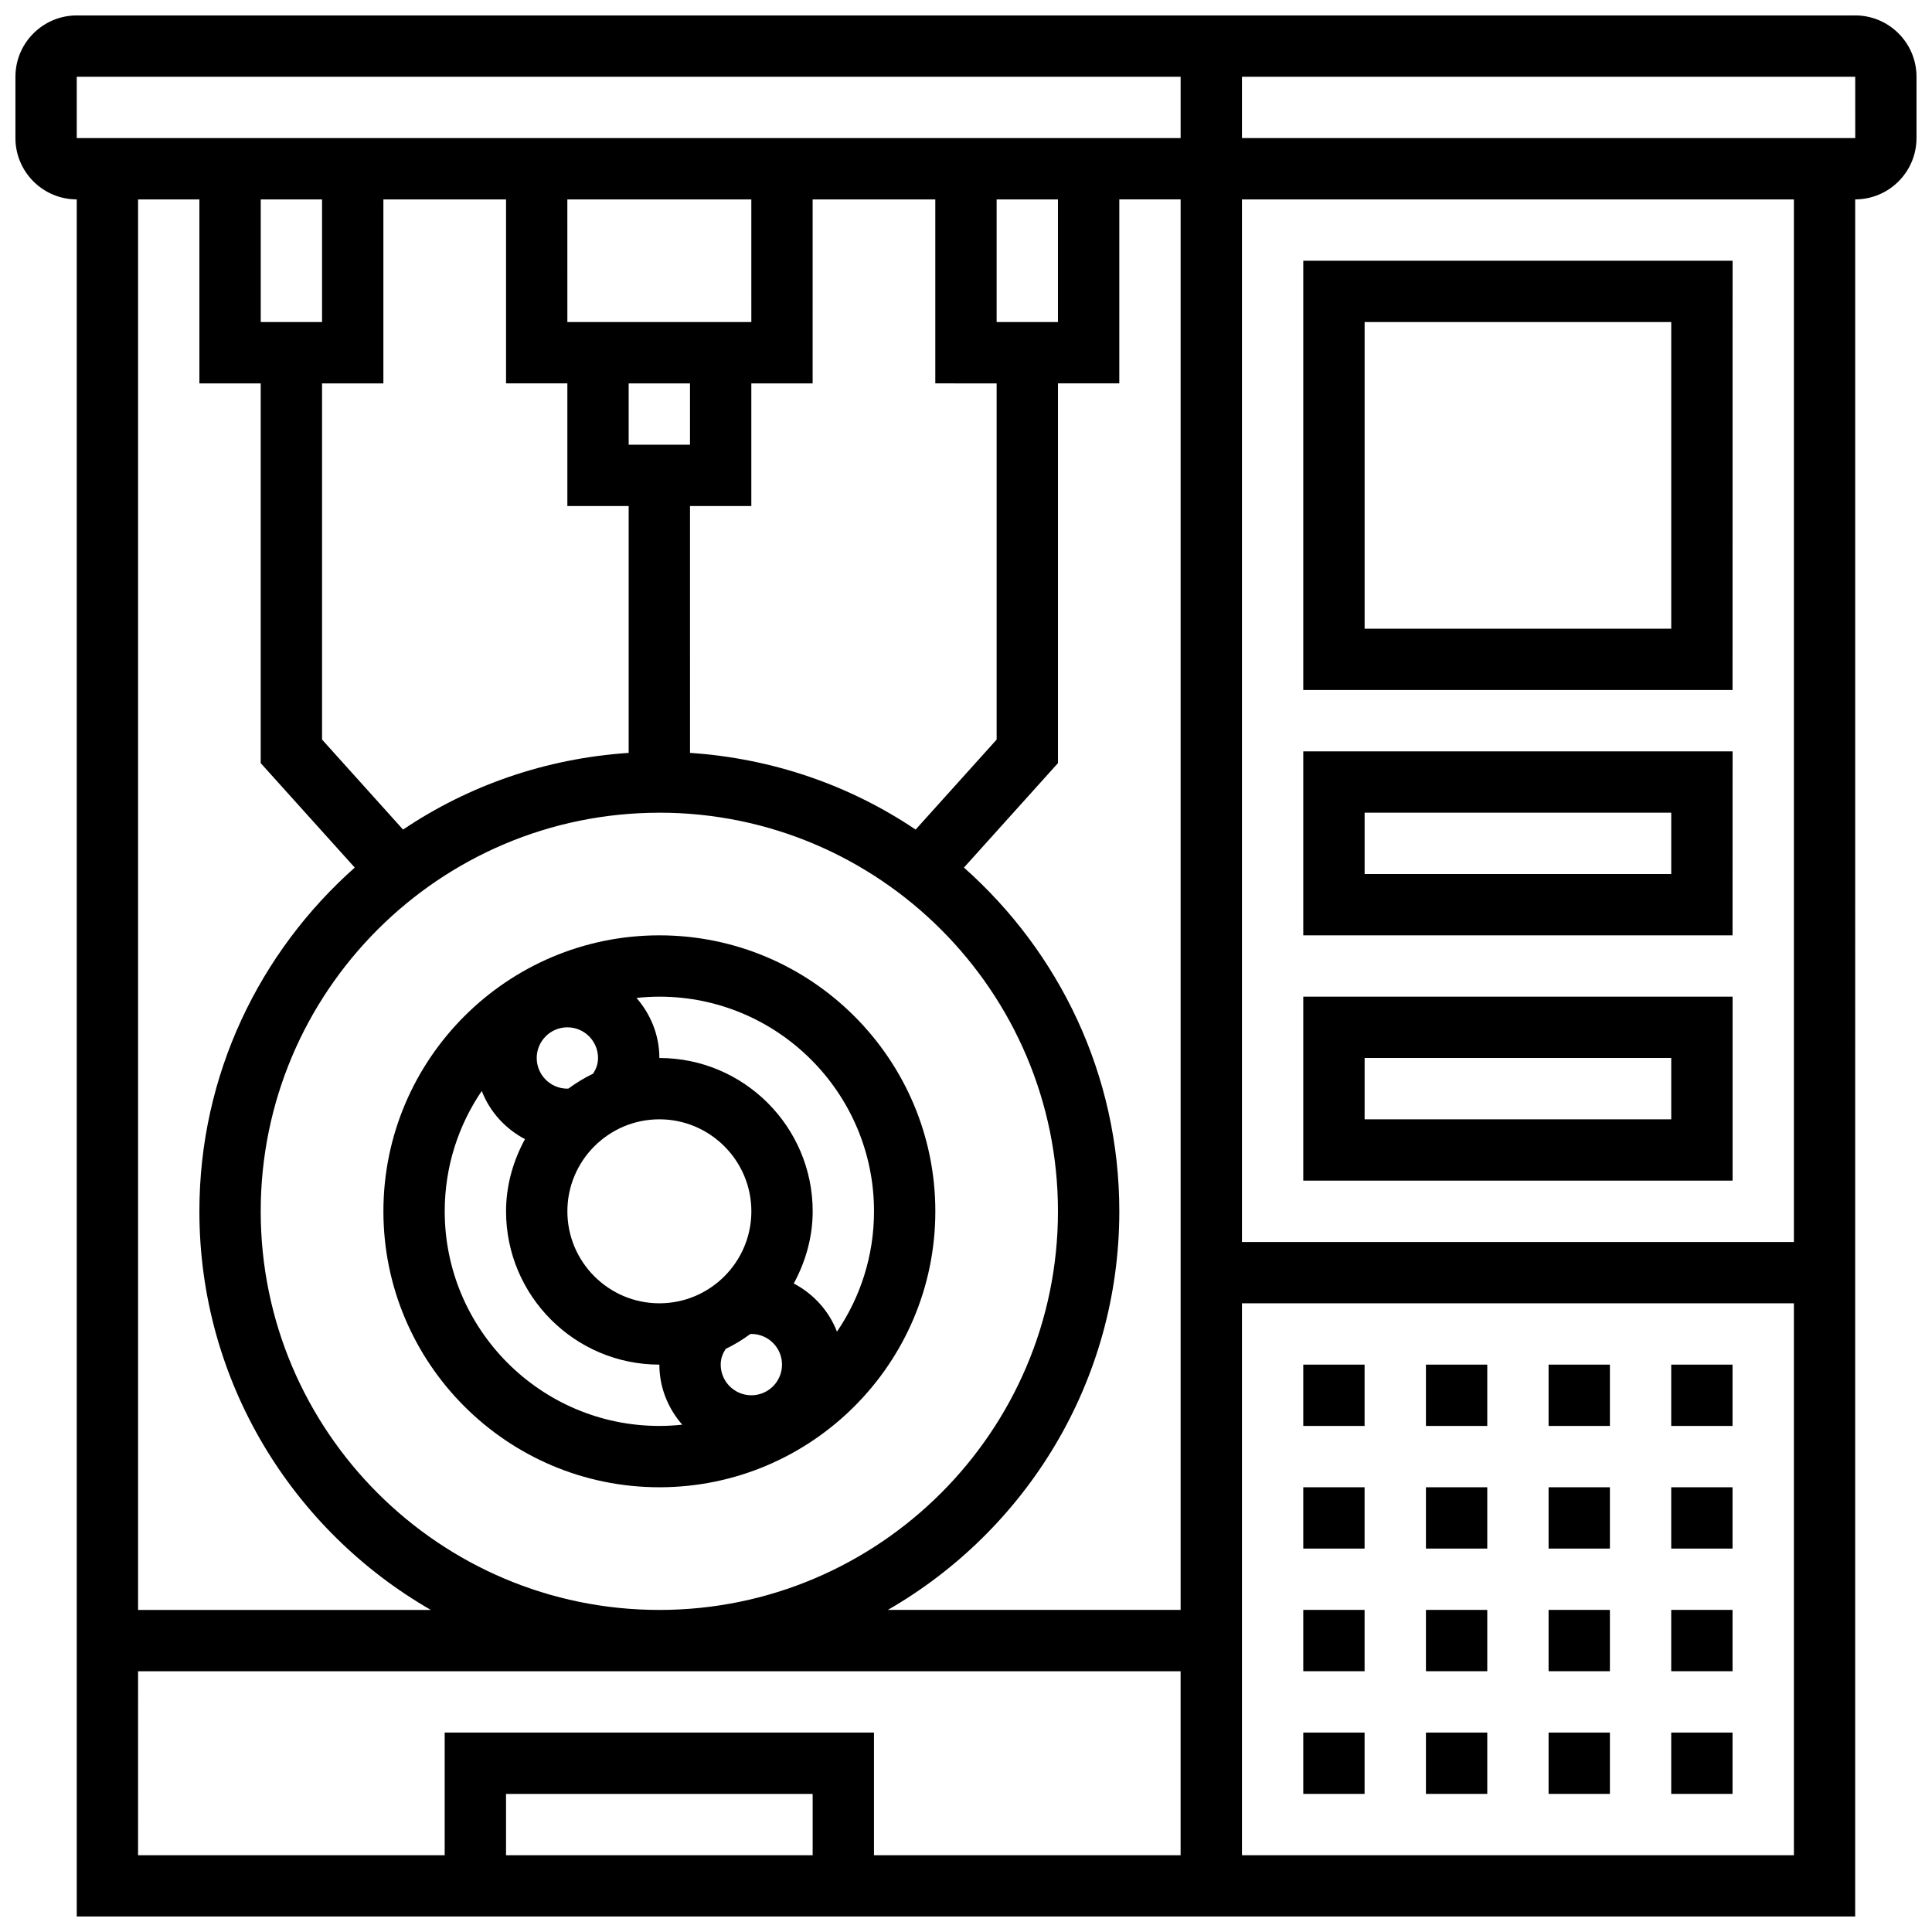 <?xml version="1.0" encoding="UTF-8"?>
<!-- Uploaded to: SVG Repo, www.svgrepo.com, Generator: SVG Repo Mixer Tools -->
<svg width="800px" height="800px" version="1.1" viewBox="144 144 512 512" xmlns="http://www.w3.org/2000/svg">
 <defs>
  <clipPath id="a">
   <path d="m148.09 148.09h503.81v503.81h-503.81z"/>
  </clipPath>
 </defs>
 <g clip-path="url(#a)">
  <path d="m635.65 148.09h-471.31c-8.961 0-16.25 7.289-16.25 16.25v16.25c0 8.965 7.289 16.25 16.25 16.25v455.05h471.3l0.004-455.05c8.965 0 16.25-7.289 16.25-16.25v-16.254c0-8.961-7.289-16.25-16.25-16.25zm-471.31 16.25h292.54v16.25h-65.004l-146.27 0.004h-81.262zm292.54 406.3h-77.586c36.59-21.055 61.336-60.473 61.336-105.64 0-36.242-15.984-68.738-41.176-91.082l24.922-27.688v-100.63h16.25l0.004-48.758h16.25zm-243.78-341.29v-32.504h16.25v32.504zm16.25 16.254h16.25l0.004-48.758h32.504v48.754h16.25v32.504h16.25v65.422c-22.02 1.461-42.492 8.664-59.789 20.324l-21.469-23.855zm178.77-16.254v-32.504h16.25v32.504zm0 16.254v94.391l-21.469 23.852c-17.301-11.652-37.77-18.859-59.789-20.324l-0.004-65.414h16.25v-32.504h16.25l0.004-48.758h32.504v48.754zm-81.262 0v16.25h-16.25v-16.25zm16.254-16.254h-48.754l-0.004-32.504h48.754zm-24.379 130.02c58.246 0 105.64 47.391 105.64 105.64s-47.391 105.64-105.64 105.64c-58.246 0.004-105.64-47.387-105.64-105.63 0-58.25 47.391-105.64 105.64-105.64zm-121.89-162.52v48.754h16.25v100.63l24.922 27.684c-25.188 22.352-41.172 54.848-41.172 91.09 0 45.164 24.742 84.582 61.336 105.64h-77.586v-373.8zm-16.25 390.05h276.28v48.754l-81.258 0.004v-32.504h-113.77v32.504h-81.258zm178.77 48.758h-81.258v-16.25h81.258zm113.77 0v-146.27h146.27v146.27zm146.27-162.52h-146.27v-276.29h146.27zm-146.27-292.54v-16.254h162.52l0.008 16.25z"/>
 </g>
 <path d="m603.15 213.1h-113.77v113.76h113.76zm-16.254 97.512h-81.258v-81.262h81.258z"/>
 <path d="m603.15 343.12h-113.77v48.754h113.76zm-16.254 32.504h-81.258v-16.25h81.258z"/>
 <path d="m603.15 456.88v-48.754h-113.77v48.754zm-97.512-32.504h81.258v16.25l-81.258 0.004z"/>
 <path d="m586.89 505.64h16.25v16.25h-16.25z"/>
 <path d="m521.89 505.64h16.25v16.25h-16.25z"/>
 <path d="m489.38 505.64h16.25v16.25h-16.25z"/>
 <path d="m554.39 505.64h16.25v16.25h-16.25z"/>
 <path d="m521.89 538.14h16.25v16.25h-16.25z"/>
 <path d="m554.39 538.14h16.25v16.25h-16.25z"/>
 <path d="m489.38 538.14h16.25v16.25h-16.25z"/>
 <path d="m586.89 538.14h16.25v16.25h-16.25z"/>
 <path d="m489.38 570.64h16.25v16.25h-16.25z"/>
 <path d="m586.89 570.64h16.25v16.25h-16.25z"/>
 <path d="m554.39 570.64h16.25v16.25h-16.25z"/>
 <path d="m521.89 570.64h16.25v16.25h-16.25z"/>
 <path d="m489.38 603.15h16.25v16.25h-16.25z"/>
 <path d="m521.89 603.15h16.25v16.25h-16.25z"/>
 <path d="m554.39 603.15h16.25v16.25h-16.25z"/>
 <path d="m586.89 603.15h16.25v16.25h-16.25z"/>
 <path d="m318.74 538.14c40.328 0 73.133-32.812 73.133-73.133 0-40.32-32.805-73.133-73.133-73.133s-73.133 32.812-73.133 73.133c0 40.32 32.805 73.133 73.133 73.133zm-24.379-121.89c4.484 0 8.125 3.648 8.125 8.125 0 1.789-0.641 3.106-1.324 4.168-2.301 1.113-4.469 2.414-6.5 3.926-0.098 0-0.211 0.035-0.301 0.035-4.484 0-8.125-3.648-8.125-8.125 0-4.481 3.641-8.129 8.125-8.129zm24.379 24.379c13.441 0 24.379 10.938 24.379 24.379 0 13.441-10.938 24.379-24.379 24.379-13.441 0-24.379-10.938-24.379-24.379 0-13.441 10.938-24.379 24.379-24.379zm17.578 60.84c2.301-1.113 4.469-2.414 6.5-3.926 0.09 0 0.211-0.031 0.301-0.031 4.484 0 8.125 3.648 8.125 8.125 0 4.477-3.641 8.125-8.125 8.125-4.484 0-8.125-3.648-8.125-8.125 0-1.789 0.641-3.106 1.324-4.168zm39.305-36.461c0 11.816-3.625 22.793-9.816 31.895-2.137-5.535-6.242-10.027-11.449-12.766 3.094-5.731 5.012-12.184 5.012-19.129 0-22.402-18.227-40.629-40.629-40.629 0-6.109-2.34-11.637-6.062-15.918 1.992-0.215 4.016-0.336 6.062-0.336 31.359 0 56.883 25.516 56.883 56.883zm-103.95-31.895c2.137 5.535 6.242 10.027 11.449 12.766-3.094 5.727-5.012 12.172-5.012 19.129 0 22.402 18.227 40.629 40.629 40.629 0 6.109 2.34 11.637 6.062 15.918-1.992 0.211-4.016 0.332-6.062 0.332-31.359 0-56.883-25.516-56.883-56.883 0-11.812 3.625-22.793 9.816-31.891z"/>
</svg>